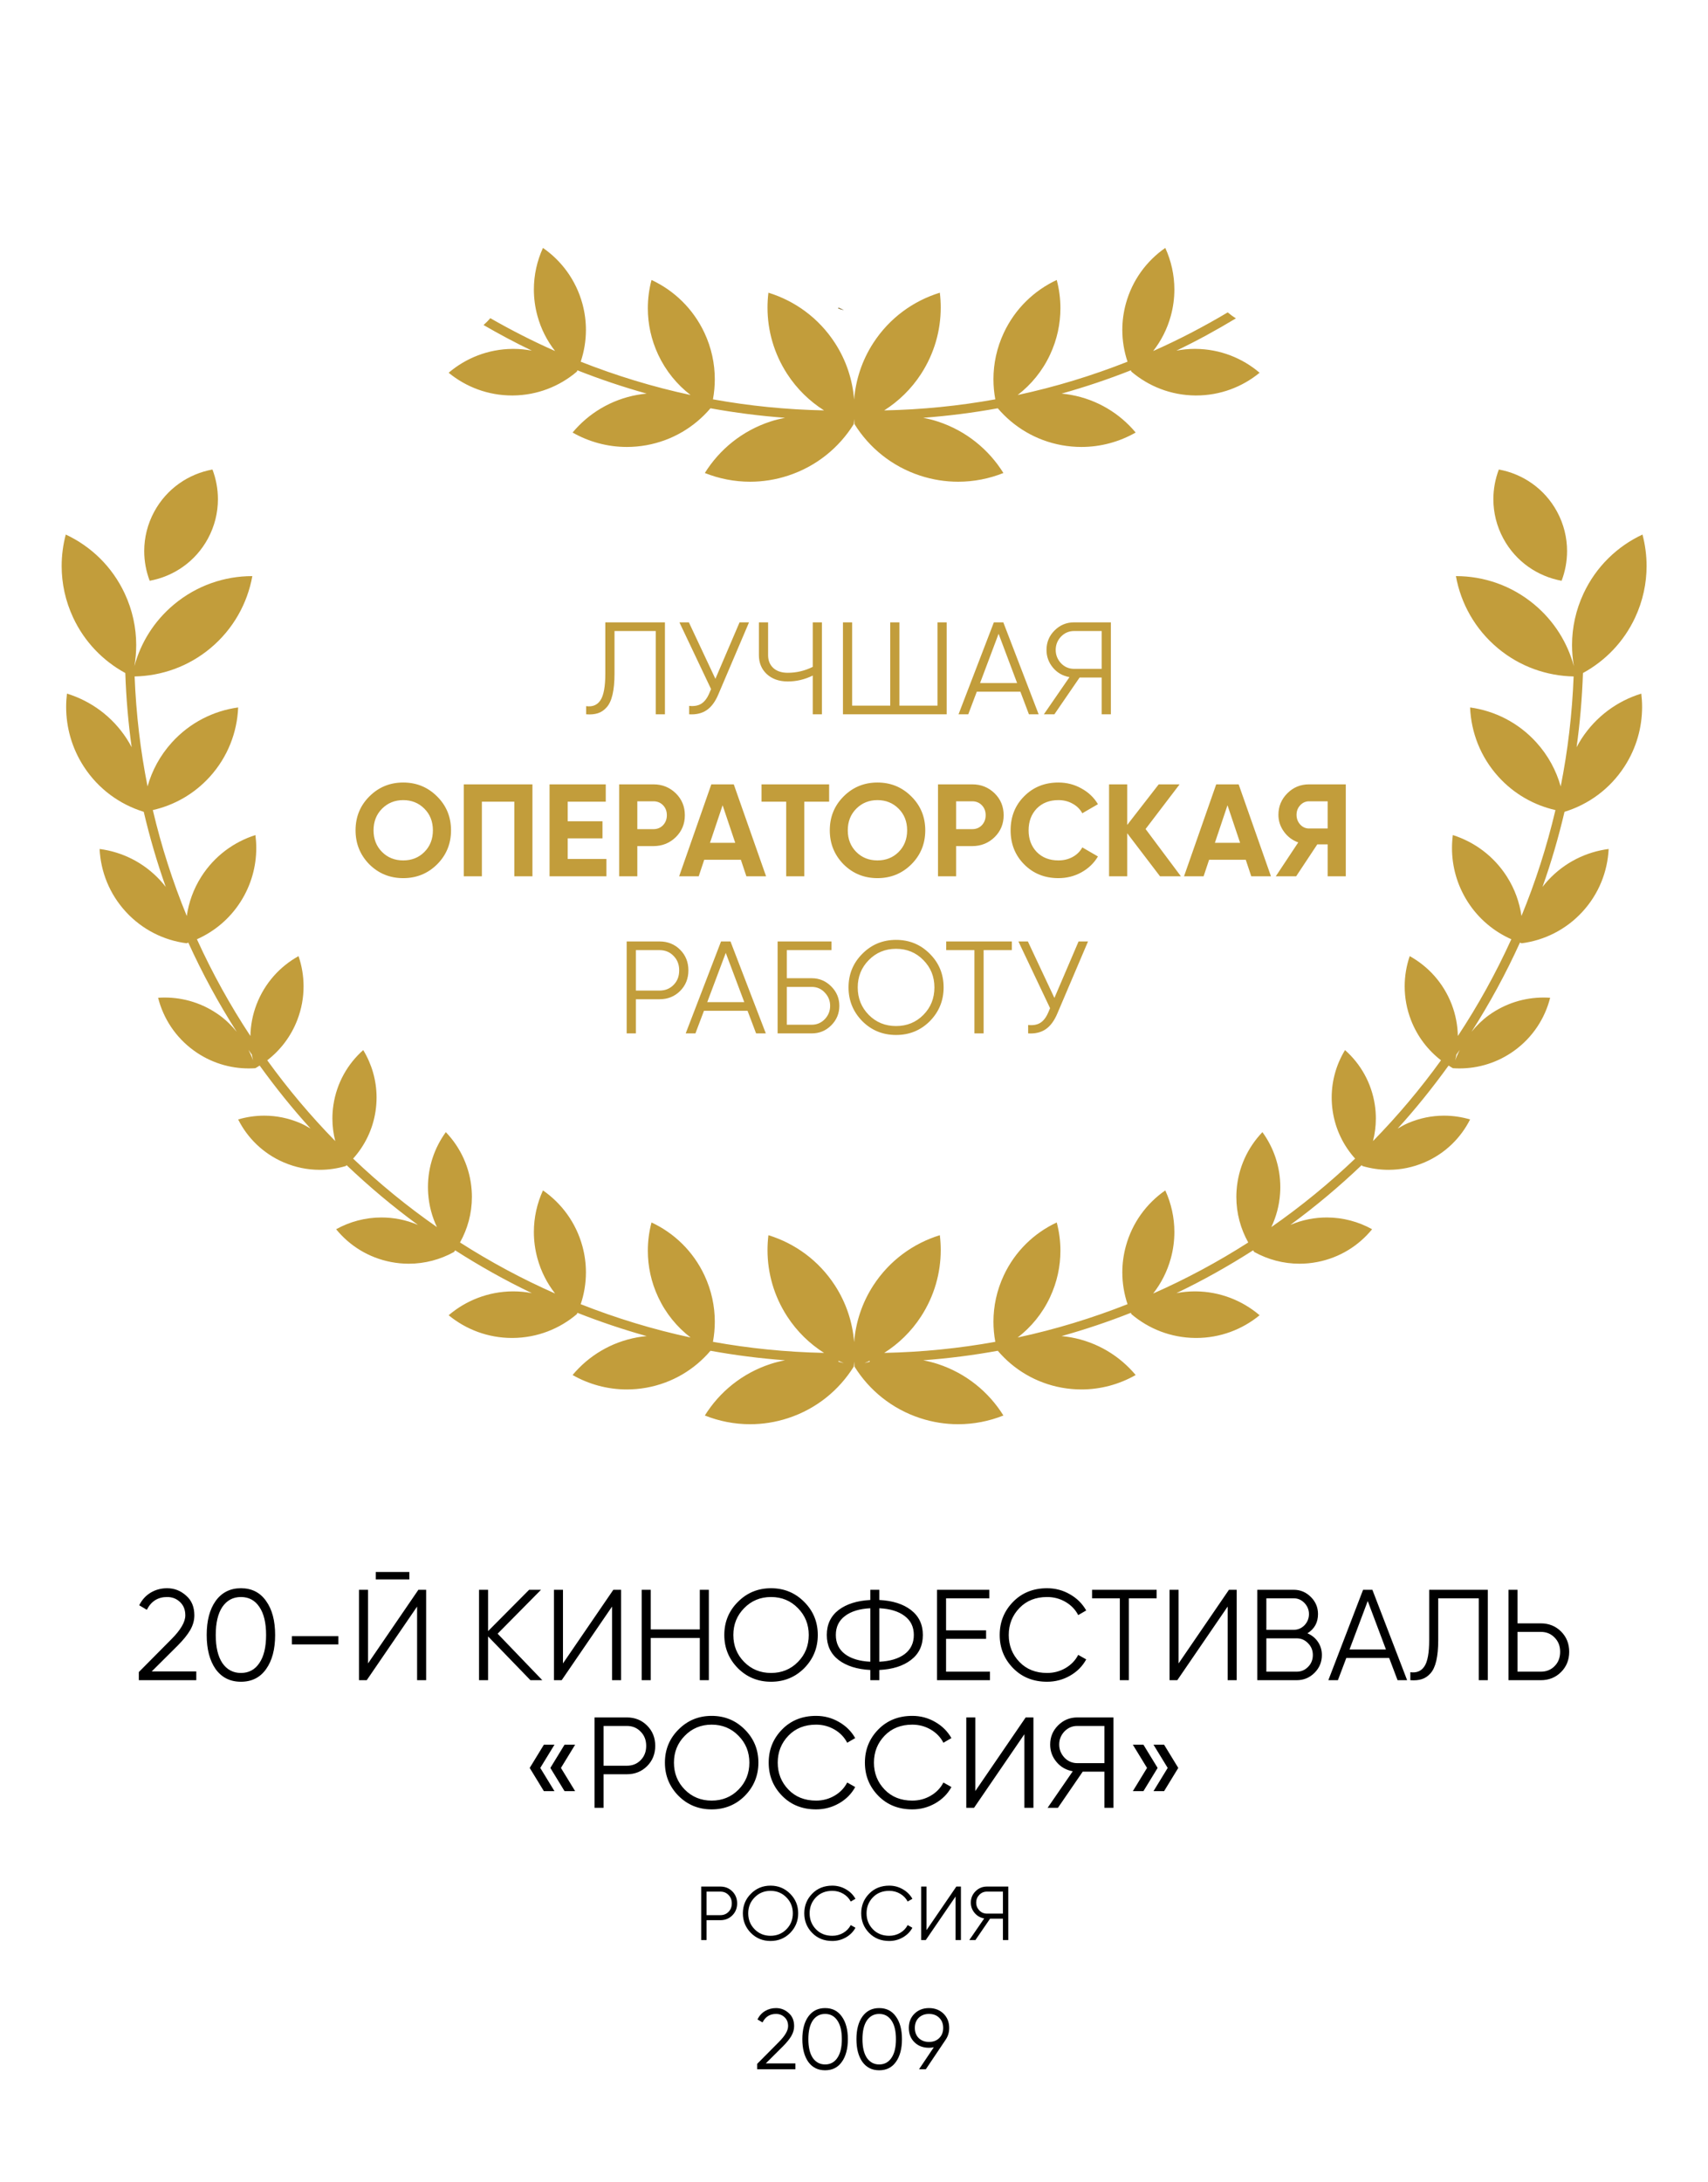 <?xml version="1.0" encoding="UTF-8"?> <svg xmlns="http://www.w3.org/2000/svg" width="696" height="889" viewBox="0 0 696 889" fill="none"> <path d="M390.438 580.219C385.303 580.219 380.078 579.417 374.928 577.727C363.391 573.94 354.183 566.332 348.224 556.778H348.216V556.763L348.209 556.755L348.216 556.752C348.13 556.063 348.107 555.366 348.051 554.674C347.994 555.366 347.972 556.063 347.889 556.752L347.896 556.755L347.889 556.763L347.885 556.778H347.877C341.918 566.332 332.711 573.94 321.173 577.727C316.023 579.417 310.802 580.219 305.663 580.219C299.275 580.219 293.023 578.977 287.218 576.665C293.181 567.096 302.392 559.481 313.941 555.69C315.918 555.042 317.905 554.561 319.893 554.169C309.609 553.405 299.475 552.106 289.514 550.296C283.039 557.907 274.012 563.422 263.408 565.338C260.728 565.82 258.059 566.053 255.428 566.053C247.511 566.053 239.93 563.941 233.323 560.177C239.817 552.404 248.96 546.768 259.708 544.826C260.984 544.6 262.252 544.434 263.517 544.318C253.899 541.63 244.484 538.46 235.288 534.831L235.077 535.347L235.085 535.351L235.073 535.358L235.07 535.37L235.066 535.366C228.045 541.34 218.977 544.988 209.039 545.074C208.911 545.078 208.787 545.078 208.662 545.078C198.86 545.078 189.863 541.6 182.82 535.821C189.844 529.84 198.92 526.185 208.866 526.094C208.979 526.094 209.092 526.094 209.201 526.094C211.776 526.094 214.286 526.358 216.73 526.813C205.911 521.645 195.498 515.784 185.466 509.369L185.026 510.032L185.03 510.035L185.018 510.039L185.011 510.05L185.007 510.047C179.466 513.115 173.149 514.831 166.565 514.831C164.179 514.831 161.754 514.605 159.322 514.135C150.174 512.377 142.432 507.479 136.972 500.783C142.519 497.707 148.848 495.99 155.439 495.99C157.828 495.99 160.249 496.216 162.68 496.683C165.353 497.199 167.89 498.001 170.299 499.017C160.087 491.541 150.396 483.402 141.25 474.688L140.898 475.03H140.9L140.891 475.034L140.882 475.041L140.881 475.038C137.463 476.047 133.897 476.577 130.286 476.577C125.356 476.577 120.344 475.591 115.531 473.509C107.185 469.899 100.84 463.594 97.049 456.058C100.472 455.045 104.045 454.514 107.664 454.514C112.596 454.514 117.607 455.501 122.42 457.582C123.876 458.215 125.223 458.983 126.554 459.769C119.154 451.634 112.265 443.037 105.812 434.104C105.233 434.465 104.663 434.838 104.068 435.169L104.069 435.177H104.058L104.048 435.184L104.047 435.177C103.16 435.237 102.272 435.271 101.381 435.271C93.626 435.271 85.8 432.922 79.036 428.028C71.491 422.566 66.544 414.856 64.425 406.481C65.321 406.417 66.218 406.386 67.116 406.386C74.87 406.386 82.695 408.735 89.458 413.629C92.163 415.587 94.443 417.887 96.468 420.352C89.066 408.765 82.469 396.637 76.74 384.018L76.026 384.278V384.286H76.014H76.004L76.001 384.282C66.86 383.089 58.071 378.82 51.331 371.513C44.584 364.203 41.036 355.085 40.587 345.87C49.737 347.056 58.538 351.332 65.281 358.643C66.085 359.512 66.834 360.412 67.545 361.33C64 351.358 61.016 341.131 58.565 330.692L58.52 330.703V330.707L58.506 330.703L58.493 330.707V330.699C48.824 327.714 40.102 321.465 34.161 312.31C29.285 304.797 26.961 296.364 26.958 288.026C26.956 286.2 27.068 284.378 27.287 282.572C36.969 285.553 45.699 291.806 51.642 300.968C52.374 302.098 53.035 303.246 53.649 304.413C52.272 294.486 51.406 284.405 51.058 274.188C42.062 269.279 34.479 261.604 29.81 251.609C26.635 244.811 25.131 237.666 25.127 230.63C25.122 226.264 25.696 221.942 26.803 217.771C37.016 222.544 45.678 230.781 50.822 241.796C53.995 248.587 55.496 255.731 55.504 262.763C55.507 265.681 55.252 268.576 54.752 271.421C57.331 261.905 62.741 253.059 70.883 246.264C80.2 238.487 91.519 234.703 102.776 234.703C102.793 234.703 102.81 234.703 102.826 234.703C100.824 245.797 95.077 256.277 85.746 264.07C76.705 271.61 65.781 275.363 54.858 275.581C55.457 290.846 57.223 305.813 60.127 320.385C61.939 313.921 65.234 307.767 70.051 302.455C77.389 294.365 87.011 289.592 97.046 288.207C96.638 298.326 92.826 308.369 85.488 316.459C79.077 323.524 70.922 328.057 62.272 330.018C65.772 344.872 70.397 359.29 76.109 373.162C76.909 367.628 78.837 362.17 82.037 357.148C87.381 348.757 95.286 342.994 104.082 340.205C104.308 341.955 104.425 343.724 104.425 345.497C104.425 352.985 102.368 360.562 98.047 367.346C93.58 374.355 87.314 379.505 80.247 382.644C86.503 396.388 93.779 409.567 102.037 422.058C102.125 417.759 102.922 413.399 104.56 409.153C107.911 400.461 114.097 393.708 121.654 389.518C122.992 393.448 123.7 397.604 123.703 401.824C123.706 406.39 122.883 411.032 121.142 415.545C118.544 422.287 114.228 427.84 108.902 431.958C117.324 443.613 126.58 454.616 136.613 464.866C135.857 461.904 135.453 458.821 135.453 455.67C135.453 453.84 135.588 451.992 135.869 450.125C137.227 441.136 141.698 433.388 148.014 427.798C151.474 433.483 153.441 440.112 153.449 447.072C153.452 448.935 153.315 450.818 153.028 452.715C151.9 460.191 148.596 466.782 143.894 472.011C154.538 482.152 165.948 491.488 178.043 499.909C176.07 495.734 174.813 491.134 174.478 486.244C174.418 485.375 174.388 484.505 174.388 483.647C174.376 475.328 177.072 467.558 181.672 461.226C187.653 467.456 191.572 475.738 192.208 485.032C192.269 485.898 192.299 486.76 192.299 487.615C192.302 494.315 190.537 500.647 187.45 506.173C199.763 514.048 212.698 521.016 226.19 526.968C222.967 522.846 220.479 518.038 219.007 512.678C218.021 509.079 217.55 505.462 217.55 501.904C217.55 495.975 218.856 490.208 221.254 484.964C228.832 490.223 234.686 498.065 237.317 507.656C238.292 511.229 238.759 514.816 238.763 518.347C238.763 522.812 238.025 527.186 236.639 531.319C251.042 537 265.987 541.581 281.406 544.89C275.921 540.67 271.328 535.129 268.196 528.428C265.343 522.319 263.992 515.9 263.988 509.576C263.984 505.654 264.496 501.769 265.49 498.023C274.667 502.311 282.452 509.712 287.079 519.604C289.928 525.707 291.272 532.121 291.276 538.438C291.276 541.205 291.02 543.956 290.519 546.652C305.257 549.313 320.375 550.845 335.794 551.161C329.955 547.45 324.787 542.488 320.777 536.307C315.349 527.946 312.759 518.562 312.756 509.282C312.756 507.25 312.88 505.221 313.125 503.211C323.898 506.527 333.618 513.487 340.232 523.681C344.888 530.864 347.414 538.792 348.051 546.761C348.687 538.792 351.213 530.864 355.869 523.681C362.487 513.487 372.207 506.527 382.977 503.211C383.221 505.221 383.346 507.25 383.346 509.282C383.342 518.562 380.752 527.946 375.324 536.307C371.315 542.488 366.146 547.45 360.307 551.161C375.73 550.845 390.844 549.313 405.582 546.652C405.081 543.956 404.825 541.205 404.825 538.438C404.829 532.121 406.173 525.707 409.026 519.604C413.649 509.712 421.434 502.311 430.611 498.023C431.605 501.769 432.121 505.654 432.117 509.576C432.11 515.9 430.758 522.319 427.905 528.428C424.773 535.129 420.18 540.67 414.696 544.89C430.115 541.581 445.063 537 459.462 531.319C458.08 527.186 457.339 522.812 457.339 518.347C457.342 514.816 457.809 511.229 458.784 507.656C461.415 498.065 467.269 490.223 474.847 484.964C477.245 490.208 478.551 495.975 478.551 501.904C478.551 505.462 478.08 509.079 477.094 512.678C475.622 518.038 473.134 522.846 469.912 526.968C483.403 521.016 496.338 514.048 508.651 506.173C505.568 500.647 503.799 494.315 503.803 487.615C503.803 486.76 503.833 485.898 503.893 485.032C504.529 475.738 508.448 467.456 514.429 461.226C519.03 467.558 521.725 475.328 521.717 483.647C521.717 484.505 521.687 485.375 521.627 486.244C521.292 491.134 520.035 495.734 518.058 499.913C530.157 491.488 541.563 482.152 552.209 472.015C547.503 466.786 544.206 460.191 543.077 452.715C542.79 450.818 542.651 448.935 542.655 447.072C542.662 440.112 544.627 433.483 548.087 427.798C554.404 433.388 558.876 441.136 560.235 450.125C560.517 451.992 560.653 453.84 560.649 455.67C560.649 458.821 560.246 461.908 559.489 464.866C569.521 454.616 578.778 443.613 587.199 431.958C581.876 427.84 577.558 422.287 574.957 415.545C573.218 411.032 572.397 406.39 572.397 401.824C572.401 397.604 573.109 393.448 574.449 389.518C582.004 393.708 588.193 400.461 591.543 409.153C593.181 413.399 593.979 417.759 594.065 422.061C602.321 409.571 609.601 396.392 615.854 382.644C608.788 379.505 602.52 374.355 598.056 367.346C593.734 360.562 591.679 352.985 591.679 345.497C591.679 343.724 591.792 341.955 592.021 340.205C600.815 342.994 608.72 348.757 614.065 357.148C617.265 362.174 619.193 367.628 619.991 373.162C625.705 359.29 630.331 344.872 633.832 330.018C625.182 328.057 617.024 323.524 610.614 316.459C603.277 308.369 599.463 298.326 599.057 288.207C609.089 289.592 618.711 294.365 626.051 302.455C630.87 307.767 634.164 313.921 635.974 320.389C638.88 305.817 640.646 290.85 641.244 275.581C630.32 275.363 619.396 271.613 610.358 264.07C601.026 256.277 595.277 245.797 593.275 234.703C593.294 234.703 593.309 234.703 593.324 234.703C604.583 234.703 615.903 238.487 625.219 246.264C633.362 253.059 638.771 261.905 641.35 271.421C640.849 268.576 640.597 265.681 640.597 262.767C640.604 255.731 642.107 248.587 645.28 241.796C650.422 230.781 659.088 222.544 669.297 217.771C670.407 221.942 670.979 226.264 670.976 230.63C670.968 237.666 669.466 244.811 666.293 251.609C661.621 261.604 654.04 269.279 645.047 274.188C644.696 284.401 643.831 294.486 642.453 304.409C643.07 303.246 643.729 302.094 644.459 300.968C650.403 291.806 659.133 285.553 668.815 282.572C669.033 284.378 669.146 286.2 669.146 288.026C669.142 296.364 666.816 304.797 661.941 312.31C656.001 321.465 647.279 327.714 637.608 330.699V330.707L637.597 330.703L637.582 330.707V330.703L637.537 330.692C635.086 341.131 632.104 351.358 628.558 361.33C629.27 360.412 630.019 359.512 630.821 358.643C637.563 351.332 646.364 347.056 655.515 345.87C655.067 355.085 651.518 364.203 644.772 371.513C638.033 378.82 629.24 383.089 620.1 384.282V384.286H620.089H620.077V384.278L619.362 384.018C613.633 396.633 607.037 408.762 599.637 420.345C601.662 417.887 603.943 415.587 606.642 413.629C613.407 408.735 621.233 406.386 628.984 406.386C629.884 406.386 630.783 406.417 631.675 406.481C629.56 414.856 624.61 422.566 617.066 428.028C610.301 432.922 602.475 435.271 594.72 435.271C593.832 435.271 592.94 435.237 592.055 435.177L592.051 435.184L592.044 435.177H592.032V435.169C591.438 434.842 590.869 434.465 590.29 434.104C583.837 443.037 576.949 451.634 569.548 459.766C570.88 458.983 572.224 458.215 573.681 457.582C578.496 455.501 583.506 454.514 588.438 454.514C592.055 454.514 595.631 455.045 599.053 456.058C595.262 463.594 588.916 469.899 580.574 473.509C575.759 475.591 570.745 476.577 565.813 476.577C562.203 476.577 558.639 476.047 555.221 475.038V475.041L555.213 475.034L555.202 475.03L554.855 474.691C545.708 483.402 536.018 491.541 525.805 499.017C528.211 498.001 530.752 497.199 533.421 496.683C535.853 496.216 538.273 495.99 540.664 495.99C547.255 495.99 553.583 497.707 559.128 500.783C553.67 507.479 545.93 512.377 536.779 514.135C534.347 514.605 531.926 514.831 529.536 514.831C522.956 514.831 516.635 513.115 511.094 510.047L511.09 510.05L511.083 510.039L511.072 510.035L511.075 510.032L510.635 509.369C500.603 515.784 490.19 521.645 479.375 526.813C481.818 526.358 484.326 526.094 486.9 526.094C487.01 526.094 487.123 526.094 487.235 526.094C497.181 526.185 506.257 529.84 513.281 535.821C506.242 541.604 497.241 545.078 487.443 545.078C487.315 545.078 487.19 545.078 487.066 545.074C477.124 544.988 468.056 541.34 461.035 535.366L461.031 535.37L461.028 535.358L461.016 535.351L461.024 535.347L460.813 534.831C451.62 538.46 442.202 541.63 432.584 544.318C433.849 544.434 435.117 544.6 436.393 544.826C447.141 546.768 456.285 552.404 462.778 560.177C456.172 563.941 448.59 566.053 440.674 566.053C438.042 566.053 435.373 565.82 432.693 565.338C422.093 563.422 413.062 557.907 406.587 550.296C396.626 552.106 386.493 553.405 376.208 554.169C378.196 554.561 380.184 555.042 382.16 555.69C393.709 559.481 402.92 567.096 408.883 576.665C403.079 578.977 396.826 580.219 390.438 580.219ZM352.278 555.332C352.982 555.118 353.697 554.952 354.412 554.771V554.376C353.705 554.7 352.997 555.039 352.278 555.332ZM343.823 555.332C343.104 555.039 342.4 554.704 341.693 554.376V554.771C342.404 554.952 343.123 555.118 343.823 555.332ZM592.981 432.011C593.493 430.539 594.148 429.12 594.841 427.715C594.397 428.359 593.926 428.98 593.478 429.624C593.335 430.426 593.177 431.224 592.981 432.011ZM103.12 432.011C102.926 431.22 102.768 430.422 102.622 429.62C102.175 428.977 101.703 428.355 101.26 427.708C101.952 429.116 102.61 430.539 103.12 432.011Z" fill="#C29D3B"></path> <path d="M636.345 236.604C626.599 234.823 617.711 228.826 612.625 219.438C609.855 214.33 608.545 208.826 608.541 203.398C608.537 199.246 609.301 195.135 610.766 191.276C620.512 193.053 629.396 199.057 634.485 208.442C637.256 213.55 638.566 219.054 638.57 224.482C638.573 228.634 637.809 232.745 636.345 236.604Z" fill="#C29D3B"></path> <path d="M60.994 236.604C59.531 232.745 58.767 228.634 58.77 224.482C58.774 219.054 60.086 213.55 62.854 208.442C67.944 199.057 76.83 193.053 86.578 191.276C88.041 195.135 88.804 199.246 88.801 203.398C88.798 208.826 87.486 214.33 84.718 219.438C79.63 228.826 70.742 234.823 60.994 236.604Z" fill="#C29D3B"></path> <path d="M390.436 196.254C385.298 196.254 380.073 195.452 374.927 193.762C363.389 189.975 354.181 182.371 348.222 172.813L348.215 172.817V172.802L348.207 172.787H348.215C348.128 172.098 348.106 171.401 348.049 170.712C347.996 171.401 347.97 172.098 347.887 172.787H347.895L347.887 172.802L347.883 172.817L347.88 172.813C341.917 182.371 332.709 189.975 321.171 193.762C316.025 195.452 310.8 196.254 305.666 196.254C299.278 196.254 293.021 195.012 287.216 192.7C293.179 183.131 302.391 175.516 313.94 171.729C315.916 171.078 317.904 170.6 319.891 170.208C309.607 169.44 299.473 168.141 289.513 166.331C283.038 173.942 274.011 179.457 263.407 181.373C260.726 181.855 258.057 182.088 255.422 182.088C247.51 182.088 239.924 179.977 233.322 176.212C239.815 168.435 248.959 162.803 259.706 160.865C260.982 160.635 262.255 160.469 263.52 160.353C253.898 157.665 244.483 154.492 235.287 150.867L235.076 151.382L235.083 151.386L235.072 151.394L235.068 151.405L235.064 151.401C228.044 157.375 218.975 161.023 209.037 161.113C208.913 161.113 208.793 161.113 208.668 161.113C198.866 161.113 189.862 157.639 182.818 151.857C189.843 145.875 198.919 142.22 208.864 142.133C208.985 142.129 209.105 142.129 209.222 142.129C211.789 142.129 214.293 142.397 216.728 142.852C210.005 139.641 203.459 136.129 197.04 132.417C198.023 131.54 198.956 130.618 199.788 129.62C208.33 134.506 217.123 139.005 226.188 143.003C222.966 138.881 220.477 134.077 219.009 128.713C218.023 125.114 217.552 121.497 217.552 117.939C217.549 112.01 218.855 106.243 221.253 101C228.834 106.258 234.684 114.1 237.316 123.695C238.291 127.264 238.757 130.851 238.761 134.382C238.761 138.847 238.023 143.221 236.638 147.354C251.041 153.035 265.985 157.616 281.404 160.925C275.919 156.705 271.327 151.164 268.195 144.463C265.342 138.354 263.99 131.935 263.986 125.611C263.983 121.689 264.498 117.804 265.492 114.058C274.666 118.346 282.454 125.747 287.077 135.64C289.927 141.742 291.271 148.156 291.274 154.473C291.274 157.24 291.022 159.991 290.522 162.687C305.255 165.352 320.373 166.88 335.792 167.193C329.954 163.485 324.785 158.523 320.776 152.346C315.348 143.978 312.758 134.597 312.754 125.318C312.754 123.285 312.878 121.256 313.123 119.246C323.897 122.562 333.616 129.522 340.23 139.72C344.891 146.895 347.413 154.827 348.049 162.796C348.685 154.827 351.211 146.895 355.868 139.72C362.486 129.522 372.205 122.562 382.979 119.246C383.224 121.256 383.344 123.285 383.344 125.318C383.34 134.597 380.75 143.978 375.322 152.346C371.313 158.523 366.145 163.485 360.306 167.193C375.729 166.88 390.843 165.352 405.58 162.687C405.08 159.991 404.824 157.24 404.824 154.473C404.827 148.156 406.171 141.742 409.025 135.64C413.647 125.747 421.432 118.346 430.61 114.058C431.604 117.804 432.119 121.689 432.116 125.611C432.108 131.935 430.757 138.354 427.903 144.463C424.771 151.168 420.179 156.705 414.694 160.925C430.113 157.616 445.061 153.039 459.46 147.354C458.079 143.221 457.337 138.847 457.337 134.382C457.341 130.851 457.808 127.264 458.783 123.695C461.414 114.1 467.268 106.258 474.845 101C477.243 106.243 478.549 112.01 478.549 117.939C478.549 121.497 478.079 125.114 477.093 128.713C475.621 134.077 473.136 138.881 469.91 143.007C480.398 138.376 490.513 133.076 500.293 127.264C501.332 128.141 502.431 128.969 503.632 129.692C495.772 134.439 487.704 138.869 479.374 142.848C481.809 142.397 484.313 142.129 486.876 142.129C486.993 142.129 487.113 142.129 487.234 142.133C497.179 142.22 506.255 145.875 513.28 151.857C506.237 157.639 497.236 161.113 487.433 161.113C487.309 161.113 487.185 161.113 487.065 161.113C477.123 161.023 468.054 157.375 461.038 151.401L461.03 151.405L461.026 151.394L461.015 151.386L461.022 151.382L460.812 150.867C451.619 154.492 442.204 157.665 432.582 160.353C433.847 160.469 435.116 160.635 436.392 160.865C447.139 162.803 456.283 168.435 462.777 176.212C456.174 179.977 448.592 182.088 440.676 182.088C438.045 182.088 435.376 181.855 432.692 181.373C422.091 179.457 413.064 173.942 406.585 166.331C396.625 168.141 386.491 169.44 376.207 170.208C378.194 170.6 380.182 171.078 382.158 171.729C393.707 175.516 402.919 183.131 408.882 192.7C403.077 195.015 396.824 196.254 390.436 196.254Z" fill="#C29D3B"></path> <path d="M341.704 125.748V125.352C342.412 125.676 343.116 126.019 343.835 126.309C343.135 126.098 342.416 125.932 341.704 125.748Z" fill="black"></path> <path d="M341.704 125.748V125.352C342.412 125.676 343.116 126.019 343.835 126.309C343.135 126.098 342.416 125.932 341.704 125.748Z" fill="#BC9A44"></path> <path d="M324.126 843H308.551V840.795L317.371 831.905C319.891 829.385 321.151 827.227 321.151 825.43C321.151 823.913 320.673 822.712 319.716 821.825C318.783 820.915 317.616 820.46 316.216 820.46C313.719 820.46 311.888 821.615 310.721 823.925L308.656 822.7C309.403 821.207 310.441 820.063 311.771 819.27C313.101 818.477 314.583 818.08 316.216 818.08C318.176 818.08 319.891 818.745 321.361 820.075C322.854 821.358 323.601 823.143 323.601 825.43C323.601 826.783 323.228 828.113 322.481 829.42C321.734 830.703 320.591 832.115 319.051 833.655L312.051 840.62H324.126V843ZM343.048 839.99C341.438 842.277 339.163 843.42 336.223 843.42C333.306 843.42 331.019 842.277 329.363 839.99C327.753 837.68 326.948 834.6 326.948 830.75C326.948 826.877 327.753 823.808 329.363 821.545C331.019 819.235 333.306 818.08 336.223 818.08C339.163 818.08 341.438 819.235 343.048 821.545C344.681 823.808 345.498 826.877 345.498 830.75C345.498 834.623 344.681 837.703 343.048 839.99ZM331.183 838.345C332.419 840.142 334.099 841.04 336.223 841.04C338.369 841.04 340.038 840.142 341.228 838.345C342.441 836.572 343.048 834.04 343.048 830.75C343.048 827.46 342.441 824.928 341.228 823.155C340.038 821.358 338.369 820.46 336.223 820.46C334.099 820.46 332.419 821.358 331.183 823.155C329.993 824.952 329.398 827.483 329.398 830.75C329.398 834.017 329.993 836.548 331.183 838.345ZM365.094 839.99C363.484 842.277 361.209 843.42 358.269 843.42C355.352 843.42 353.065 842.277 351.409 839.99C349.799 837.68 348.994 834.6 348.994 830.75C348.994 826.877 349.799 823.808 351.409 821.545C353.065 819.235 355.352 818.08 358.269 818.08C361.209 818.08 363.484 819.235 365.094 821.545C366.727 823.808 367.544 826.877 367.544 830.75C367.544 834.623 366.727 837.703 365.094 839.99ZM353.229 838.345C354.465 840.142 356.145 841.04 358.269 841.04C360.415 841.04 362.084 840.142 363.274 838.345C364.487 836.572 365.094 834.04 365.094 830.75C365.094 827.46 364.487 824.928 363.274 823.155C362.084 821.358 360.415 820.46 358.269 820.46C356.145 820.46 354.465 821.358 353.229 823.155C352.039 824.952 351.444 827.483 351.444 830.75C351.444 834.017 352.039 836.548 353.229 838.345ZM386.79 826.165C386.79 828.008 386.288 829.642 385.285 831.065L377.27 843H374.505L380.525 834.04C379.895 834.18 379.241 834.25 378.565 834.25C376.138 834.25 374.166 833.503 372.65 832.01C371.11 830.517 370.34 828.568 370.34 826.165C370.34 823.808 371.11 821.872 372.65 820.355C374.213 818.838 376.185 818.08 378.565 818.08C380.945 818.08 382.916 818.838 384.48 820.355C386.02 821.872 386.79 823.808 386.79 826.165ZM374.365 822.035C373.315 823.085 372.79 824.462 372.79 826.165C372.79 827.868 373.315 829.245 374.365 830.295C375.461 831.345 376.861 831.87 378.565 831.87C380.291 831.87 381.68 831.345 382.73 830.295C383.803 829.245 384.34 827.868 384.34 826.165C384.34 824.462 383.803 823.085 382.73 822.035C381.68 820.985 380.291 820.46 378.565 820.46C376.861 820.46 375.461 820.985 374.365 822.035Z" fill="black"></path> <path d="M238.849 291V287.682C241.453 288.039 243.398 287.236 244.682 285.274C246.002 283.312 246.662 279.673 246.662 274.358V253.542H270.956V291H267.21V257.074H250.408V274.465C250.408 277.854 250.14 280.69 249.605 282.973C249.07 285.256 248.267 286.987 247.197 288.164C246.162 289.341 244.967 290.144 243.612 290.572C242.292 291 240.704 291.143 238.849 291ZM291.521 276.552L301.368 253.542H305.22L292.752 282.813C291.504 285.809 289.916 287.968 287.99 289.288C286.063 290.608 283.673 291.178 280.819 291V287.575C282.817 287.789 284.458 287.504 285.742 286.719C287.062 285.899 288.15 284.489 289.006 282.492L289.756 280.726L276.859 253.542H280.712L291.521 276.552ZM331.19 271.682V253.542H334.936V291H331.19V275.214C327.944 276.819 324.555 277.622 321.023 277.622C317.491 277.622 314.637 276.623 312.461 274.625C310.321 272.628 309.251 270.059 309.251 266.92V253.542H312.996V266.92C312.996 269.096 313.71 270.844 315.137 272.164C316.564 273.448 318.526 274.09 321.023 274.09C324.555 274.09 327.944 273.288 331.19 271.682ZM382.027 287.468V253.542H385.772V291H343.498V253.542H347.244V287.468H362.762V253.542H366.508V287.468H382.027ZM423.241 291H419.281L415.803 281.796H398.037L394.559 291H390.599L404.994 253.542H408.846L423.241 291ZM406.92 258.197L399.375 278.264H414.465L406.92 258.197ZM437.683 253.542H452.666V291H448.92V276.017H439.93L429.656 291H425.375L435.81 275.856C433.063 275.357 430.833 274.09 429.121 272.057C427.337 269.952 426.446 267.526 426.446 264.779C426.446 261.676 427.534 259.036 429.71 256.86C431.922 254.648 434.579 253.542 437.683 253.542ZM437.683 272.485H448.92V257.074H437.683C435.614 257.074 433.848 257.823 432.385 259.321C430.923 260.855 430.191 262.674 430.191 264.779C430.191 266.848 430.923 268.668 432.385 270.237C433.848 271.736 435.614 272.485 437.683 272.485ZM178.117 352.13C174.336 355.876 169.734 357.749 164.311 357.749C158.889 357.749 154.287 355.876 150.505 352.13C146.759 348.313 144.887 343.693 144.887 338.271C144.887 332.813 146.759 328.211 150.505 324.465C154.287 320.683 158.889 318.793 164.311 318.793C169.734 318.793 174.336 320.683 178.117 324.465C181.899 328.211 183.79 332.813 183.79 338.271C183.79 343.729 181.899 348.349 178.117 352.13ZM155.696 347.1C157.979 349.383 160.851 350.525 164.311 350.525C167.772 350.525 170.644 349.383 172.927 347.1C175.246 344.781 176.405 341.838 176.405 338.271C176.405 334.703 175.246 331.76 172.927 329.441C170.608 327.123 167.736 325.963 164.311 325.963C160.887 325.963 158.015 327.123 155.696 329.441C153.377 331.76 152.218 334.703 152.218 338.271C152.218 341.838 153.377 344.781 155.696 347.1ZM188.98 319.542H216.966V357H209.582V326.605H196.364V357H188.98V319.542ZM231.325 341.535V349.936H247.111V357H223.94V319.542H246.843V326.605H231.325V334.579H245.505V341.535H231.325ZM252.316 319.542H266.283C269.85 319.542 272.882 320.755 275.38 323.181C277.841 325.606 279.072 328.585 279.072 332.117C279.072 335.649 277.841 338.628 275.38 341.053C272.882 343.479 269.85 344.692 266.283 344.692H259.701V357H252.316V319.542ZM259.701 337.789H266.283C267.852 337.789 269.154 337.254 270.189 336.184C271.223 335.078 271.741 333.722 271.741 332.117C271.741 330.476 271.223 329.12 270.189 328.05C269.154 326.98 267.852 326.445 266.283 326.445H259.701V337.789ZM312.172 357H304.145L301.898 350.258H286.968L284.72 357H276.747L289.857 319.542H299.008L312.172 357ZM294.459 328.05L289.322 343.355H299.597L294.459 328.05ZM310.309 319.542H337.867V326.605H327.754V357H320.369V326.605H310.309V319.542ZM371.366 352.13C367.584 355.876 362.982 357.749 357.56 357.749C352.137 357.749 347.535 355.876 343.754 352.13C340.008 348.313 338.135 343.693 338.135 338.271C338.135 332.813 340.008 328.211 343.754 324.465C347.535 320.683 352.137 318.793 357.56 318.793C362.982 318.793 367.584 320.683 371.366 324.465C375.147 328.211 377.038 332.813 377.038 338.271C377.038 343.729 375.147 348.349 371.366 352.13ZM348.944 347.1C351.228 349.383 354.099 350.525 357.56 350.525C361.02 350.525 363.892 349.383 366.175 347.1C368.494 344.781 369.653 341.838 369.653 338.271C369.653 334.703 368.494 331.76 366.175 329.441C363.856 327.123 360.985 325.963 357.56 325.963C354.135 325.963 351.263 327.123 348.944 329.441C346.626 331.76 345.466 334.703 345.466 338.271C345.466 341.838 346.626 344.781 348.944 347.1ZM382.228 319.542H396.195C399.762 319.542 402.795 320.755 405.292 323.181C407.753 325.606 408.984 328.585 408.984 332.117C408.984 335.649 407.753 338.628 405.292 341.053C402.795 343.479 399.762 344.692 396.195 344.692H389.613V357H382.228V319.542ZM389.613 337.789H396.195C397.765 337.789 399.067 337.254 400.101 336.184C401.136 335.078 401.653 333.722 401.653 332.117C401.653 330.476 401.136 329.12 400.101 328.05C399.067 326.98 397.765 326.445 396.195 326.445H389.613V337.789ZM431.296 357.749C425.696 357.749 421.04 355.876 417.33 352.13C413.655 348.42 411.818 343.8 411.818 338.271C411.818 332.706 413.655 328.086 417.33 324.411C421.04 320.666 425.696 318.793 431.296 318.793C434.686 318.793 437.807 319.595 440.661 321.201C443.551 322.77 445.798 324.911 447.404 327.622L441.036 331.314C440.108 329.638 438.788 328.336 437.076 327.408C435.363 326.445 433.437 325.963 431.296 325.963C427.658 325.963 424.715 327.105 422.467 329.388C420.255 331.707 419.149 334.668 419.149 338.271C419.149 341.838 420.255 344.781 422.467 347.1C424.715 349.383 427.658 350.525 431.296 350.525C433.437 350.525 435.363 350.061 437.076 349.134C438.824 348.171 440.144 346.868 441.036 345.227L447.404 348.92C445.798 351.631 443.551 353.789 440.661 355.395C437.807 356.964 434.686 357.749 431.296 357.749ZM466.816 337.736L481.211 357H472.702L459.324 339.448V357H451.94V319.542H459.324V336.077L472.167 319.542H480.676L466.816 337.736ZM517.91 357H509.883L507.636 350.258H492.706L490.458 357H482.485L495.595 319.542H504.746L517.91 357ZM500.197 328.05L495.06 343.355H505.335L500.197 328.05ZM533.417 319.542H548.4V357H541.015V343.997H536.788L528.172 357H519.878L529.029 343.194C526.638 342.338 524.694 340.875 523.196 338.806C521.697 336.737 520.948 334.454 520.948 331.957C520.948 328.532 522.161 325.606 524.587 323.181C527.013 320.755 529.956 319.542 533.417 319.542ZM533.417 337.522H541.015V326.445H533.417C532.025 326.445 530.83 326.98 529.831 328.05C528.832 329.12 528.333 330.422 528.333 331.957C528.333 333.491 528.832 334.81 529.831 335.916C530.83 336.987 532.025 337.522 533.417 337.522ZM255.366 383.542H268.744C272.097 383.542 274.898 384.666 277.145 386.913C279.393 389.161 280.516 391.961 280.516 395.314C280.516 398.668 279.393 401.468 277.145 403.716C274.898 405.963 272.097 407.087 268.744 407.087H259.112V421H255.366V383.542ZM259.112 403.555H268.744C271.063 403.555 272.971 402.788 274.469 401.254C276.003 399.72 276.77 397.74 276.77 395.314C276.77 392.924 276.003 390.962 274.469 389.428C272.971 387.858 271.063 387.074 268.744 387.074H259.112V403.555ZM312.063 421H308.103L304.625 411.796H286.859L283.381 421H279.421L293.816 383.542H297.668L312.063 421ZM295.742 388.197L288.197 408.264H303.287L295.742 388.197ZM320.619 398.525H330.786C333.854 398.525 336.494 399.631 338.706 401.843C340.918 404.055 342.023 406.695 342.023 409.763C342.023 412.866 340.918 415.524 338.706 417.736C336.53 419.912 333.89 421 330.786 421H316.873V383.542H338.813V387.074H320.619V398.525ZM320.619 417.468H330.786C332.855 417.468 334.621 416.719 336.084 415.221C337.546 413.687 338.278 411.867 338.278 409.763C338.278 407.693 337.546 405.892 336.084 404.358C334.657 402.824 332.891 402.057 330.786 402.057H320.619V417.468ZM378.897 416.023C375.151 419.769 370.567 421.642 365.145 421.642C359.722 421.642 355.138 419.769 351.392 416.023C347.646 412.206 345.773 407.622 345.773 402.271C345.773 396.884 347.646 392.318 351.392 388.572C355.138 384.79 359.722 382.9 365.145 382.9C370.567 382.9 375.151 384.79 378.897 388.572C382.643 392.318 384.516 396.884 384.516 402.271C384.516 407.622 382.643 412.206 378.897 416.023ZM349.519 402.271C349.519 406.695 351.018 410.423 354.014 413.455C357.011 416.487 360.721 418.003 365.145 418.003C369.568 418.003 373.278 416.487 376.275 413.455C379.272 410.423 380.77 406.695 380.77 402.271C380.77 397.883 379.272 394.173 376.275 391.14C373.278 388.072 369.568 386.538 365.145 386.538C360.721 386.538 357.011 388.072 354.014 391.14C351.018 394.173 349.519 397.883 349.519 402.271ZM385.569 383.542H412.324V387.074H400.819V421H397.074V387.074H385.569V383.542ZM429.664 406.552L439.511 383.542H443.363L430.895 412.813C429.647 415.809 428.059 417.968 426.133 419.288C424.206 420.608 421.816 421.178 418.962 421V417.575C420.96 417.789 422.601 417.504 423.885 416.719C425.205 415.899 426.293 414.489 427.149 412.492L427.898 410.726L415.002 383.542H418.855L429.664 406.552Z" fill="#C29D3B"></path> <path d="M79.986 684.499H56.571V681.184L69.831 667.819C73.619 664.031 75.514 660.786 75.514 658.085C75.514 655.805 74.794 653.998 73.356 652.665C71.953 651.297 70.199 650.613 68.094 650.613C64.341 650.613 61.587 652.35 59.834 655.822L56.729 653.981C57.852 651.736 59.413 650.017 61.412 648.824C63.411 647.632 65.639 647.035 68.094 647.035C71.041 647.035 73.619 648.035 75.829 650.034C78.074 651.964 79.197 654.647 79.197 658.085C79.197 660.12 78.635 662.119 77.513 664.083C76.391 666.013 74.672 668.135 72.356 670.45L61.833 680.921H79.986V684.499ZM108.432 679.974C106.012 683.412 102.592 685.13 98.172 685.13C93.787 685.13 90.35 683.412 87.859 679.974C85.439 676.501 84.228 671.871 84.228 666.083C84.228 660.26 85.439 655.647 87.859 652.244C90.35 648.772 93.787 647.035 98.172 647.035C102.592 647.035 106.012 648.772 108.432 652.244C110.888 655.647 112.116 660.26 112.116 666.083C112.116 671.906 110.888 676.536 108.432 679.974ZM90.595 677.501C92.454 680.202 94.98 681.552 98.172 681.552C101.399 681.552 103.907 680.202 105.696 677.501C107.52 674.835 108.432 671.029 108.432 666.083C108.432 661.137 107.52 657.331 105.696 654.665C103.907 651.964 101.399 650.613 98.172 650.613C94.98 650.613 92.454 651.964 90.595 654.665C88.806 657.366 87.912 661.172 87.912 666.083C87.912 670.994 88.806 674.8 90.595 677.501ZM137.892 669.924H118.95V666.556H137.892V669.924ZM166.807 643.457H153.127V640.405H166.807V643.457ZM173.648 684.499H169.964V654.507L149.443 684.499H146.286V647.667H149.97V677.659L170.49 647.667H173.648V684.499ZM202.781 665.557L220.987 684.499H216.146L198.888 666.662V684.499H195.204V647.667H198.888V664.504L215.62 647.667H220.461L202.781 665.557ZM253.088 684.499H249.405V654.507L228.884 684.499H225.727V647.667H229.41V677.659L249.931 647.667H253.088V684.499ZM285.168 663.82V647.667H288.851V684.499H285.168V667.293H265.173V684.499H261.49V647.667H265.173V663.82H285.168ZM327.719 679.606C324.036 683.289 319.529 685.13 314.197 685.13C308.865 685.13 304.357 683.289 300.674 679.606C296.991 675.852 295.149 671.345 295.149 666.083C295.149 660.786 296.991 656.296 300.674 652.613C304.357 648.894 308.865 647.035 314.197 647.035C319.529 647.035 324.036 648.894 327.719 652.613C331.403 656.296 333.244 660.786 333.244 666.083C333.244 671.345 331.403 675.852 327.719 679.606ZM298.832 666.083C298.832 670.433 300.306 674.098 303.252 677.08C306.199 680.062 309.847 681.552 314.197 681.552C318.546 681.552 322.195 680.062 325.141 677.08C328.088 674.098 329.561 670.433 329.561 666.083C329.561 661.768 328.088 658.12 325.141 655.138C322.195 652.122 318.546 650.613 314.197 650.613C309.847 650.613 306.199 652.122 303.252 655.138C300.306 658.12 298.832 661.768 298.832 666.083ZM358.328 680.342V684.499H354.644V680.342C349.277 680.062 344.98 678.711 341.753 676.291C338.526 673.8 336.912 670.397 336.912 666.083C336.912 661.768 338.526 658.366 341.753 655.875C344.98 653.455 349.277 652.104 354.644 651.823V647.667H358.328V651.823C363.73 652.104 368.009 653.455 371.166 655.875C374.429 658.366 376.06 661.768 376.06 666.083C376.06 670.433 374.429 673.835 371.166 676.291C368.009 678.711 363.73 680.062 358.328 680.342ZM354.644 676.975V655.191C350.26 655.401 346.822 656.454 344.331 658.348C341.841 660.207 340.596 662.785 340.596 666.083C340.596 669.38 341.841 671.976 344.331 673.87C346.822 675.729 350.26 676.764 354.644 676.975ZM358.328 655.191V676.975C362.712 676.764 366.15 675.729 368.641 673.87C371.131 671.976 372.377 669.38 372.377 666.083C372.377 662.785 371.131 660.207 368.641 658.348C366.15 656.454 362.712 655.401 358.328 655.191ZM385.516 667.661V681.026H403.406V684.499H381.833V647.667H403.143V651.139H385.516V664.189H401.827V667.661H385.516ZM426.683 685.13C421.071 685.13 416.458 683.289 412.845 679.606C409.197 675.887 407.373 671.38 407.373 666.083C407.373 660.786 409.197 656.278 412.845 652.56C416.458 648.877 421.071 647.035 426.683 647.035C430.051 647.035 433.155 647.86 435.997 649.508C438.838 651.122 441.048 653.314 442.626 656.085L439.364 657.98C438.207 655.735 436.488 653.946 434.208 652.613C431.928 651.28 429.419 650.613 426.683 650.613C422.053 650.613 418.3 652.104 415.423 655.086C412.512 658.103 411.056 661.768 411.056 666.083C411.056 670.397 412.512 674.063 415.423 677.08C418.3 680.062 422.053 681.552 426.683 681.552C429.419 681.552 431.928 680.886 434.208 679.553C436.488 678.22 438.207 676.431 439.364 674.186L442.626 676.028C441.118 678.799 438.926 681.009 436.049 682.657C433.173 684.306 430.051 685.13 426.683 685.13ZM445.013 647.667H471.322V651.139H460.009V684.499H456.326V651.139H445.013V647.667ZM503.947 684.499H500.263V654.507L479.742 684.499H476.585V647.667H480.269V677.659L500.79 647.667H503.947V684.499ZM532.765 665.399C534.589 666.171 536.027 667.346 537.079 668.924C538.132 670.503 538.658 672.274 538.658 674.239C538.658 677.08 537.658 679.5 535.659 681.5C533.659 683.499 531.239 684.499 528.397 684.499H512.349V647.667H527.187C529.888 647.667 532.221 648.649 534.185 650.613C536.115 652.543 537.079 654.858 537.079 657.559C537.079 660.996 535.641 663.61 532.765 665.399ZM527.187 651.139H516.032V663.978H527.187C528.871 663.978 530.327 663.364 531.554 662.137C532.782 660.839 533.396 659.313 533.396 657.559C533.396 655.84 532.782 654.332 531.554 653.034C530.327 651.771 528.871 651.139 527.187 651.139ZM516.032 681.026H528.397C530.221 681.026 531.765 680.377 533.028 679.079C534.326 677.782 534.975 676.168 534.975 674.239C534.975 672.344 534.326 670.748 533.028 669.45C531.765 668.117 530.221 667.451 528.397 667.451H516.032V681.026ZM573.392 684.499H569.498L566.078 675.449H548.609L545.189 684.499H541.295L555.449 647.667H559.237L573.392 684.499ZM557.343 652.244L549.924 671.976H564.762L557.343 652.244ZM574.701 684.499V681.237C577.262 681.588 579.173 680.798 580.436 678.869C581.734 676.94 582.383 673.362 582.383 668.135V647.667H606.271V684.499H602.588V651.139H586.066V668.24C586.066 671.573 585.803 674.361 585.277 676.606C584.751 678.851 583.962 680.553 582.909 681.71C581.892 682.868 580.717 683.657 579.384 684.078C578.086 684.499 576.525 684.639 574.701 684.499ZM618.39 661.347H627.861C631.159 661.347 633.912 662.452 636.122 664.662C638.332 666.872 639.437 669.626 639.437 672.923C639.437 676.221 638.332 678.974 636.122 681.184C633.912 683.394 631.159 684.499 627.861 684.499H614.707V647.667H618.39V661.347ZM618.39 681.026H627.861C630.141 681.026 632.018 680.272 633.491 678.764C635 677.255 635.754 675.308 635.754 672.923C635.754 670.573 635 668.644 633.491 667.135C632.018 665.592 630.141 664.82 627.861 664.82H618.39V681.026ZM221.636 710.769H225.951L220.163 720.24L225.951 729.711H221.636L215.849 720.24L221.636 710.769ZM230.055 710.769H234.37L228.582 720.24L234.37 729.711H230.055L224.267 720.24L230.055 710.769ZM242.272 699.667H255.427C258.724 699.667 261.478 700.772 263.688 702.982C265.898 705.192 267.003 707.945 267.003 711.243C267.003 714.54 265.898 717.294 263.688 719.504C261.478 721.713 258.724 722.818 255.427 722.818H245.956V736.499H242.272V699.667ZM245.956 719.346H255.427C257.707 719.346 259.584 718.591 261.057 717.083C262.565 715.575 263.32 713.628 263.32 711.243C263.32 708.892 262.565 706.963 261.057 705.455C259.584 703.911 257.707 703.139 255.427 703.139H245.956V719.346ZM303.517 731.606C299.834 735.289 295.327 737.13 289.995 737.13C284.663 737.13 280.155 735.289 276.472 731.606C272.789 727.852 270.947 723.345 270.947 718.083C270.947 712.786 272.789 708.296 276.472 704.613C280.155 700.894 284.663 699.035 289.995 699.035C295.327 699.035 299.834 700.894 303.517 704.613C307.201 708.296 309.042 712.786 309.042 718.083C309.042 723.345 307.201 727.852 303.517 731.606ZM274.63 718.083C274.63 722.433 276.104 726.098 279.05 729.08C281.997 732.062 285.645 733.552 289.995 733.552C294.344 733.552 297.992 732.062 300.939 729.08C303.886 726.098 305.359 722.433 305.359 718.083C305.359 713.768 303.886 710.12 300.939 707.138C297.992 704.122 294.344 702.613 289.995 702.613C285.645 702.613 281.997 704.122 279.05 707.138C276.104 710.12 274.63 713.768 274.63 718.083ZM332.547 737.13C326.934 737.13 322.322 735.289 318.709 731.606C315.06 727.887 313.236 723.38 313.236 718.083C313.236 712.786 315.06 708.278 318.709 704.56C322.322 700.877 326.934 699.035 332.547 699.035C335.915 699.035 339.019 699.86 341.86 701.508C344.702 703.122 346.912 705.314 348.49 708.085L345.228 709.98C344.07 707.735 342.351 705.946 340.071 704.613C337.791 703.28 335.283 702.613 332.547 702.613C327.917 702.613 324.163 704.104 321.287 707.086C318.375 710.103 316.92 713.768 316.92 718.083C316.92 722.397 318.375 726.063 321.287 729.08C324.163 732.062 327.917 733.552 332.547 733.552C335.283 733.552 337.791 732.886 340.071 731.553C342.351 730.22 344.07 728.431 345.228 726.186L348.49 728.028C346.982 730.799 344.789 733.009 341.913 734.657C339.037 736.306 335.915 737.13 332.547 737.13ZM371.753 737.13C366.141 737.13 361.528 735.289 357.915 731.606C354.267 727.887 352.443 723.38 352.443 718.083C352.443 712.786 354.267 708.278 357.915 704.56C361.528 700.877 366.141 699.035 371.753 699.035C375.121 699.035 378.225 699.86 381.067 701.508C383.908 703.122 386.118 705.314 387.697 708.085L384.434 709.98C383.277 707.735 381.558 705.946 379.278 704.613C376.998 703.28 374.489 702.613 371.753 702.613C367.123 702.613 363.37 704.104 360.493 707.086C357.582 710.103 356.126 713.768 356.126 718.083C356.126 722.397 357.582 726.063 360.493 729.08C363.37 732.062 367.123 733.552 371.753 733.552C374.489 733.552 376.998 732.886 379.278 731.553C381.558 730.22 383.277 728.431 384.434 726.186L387.697 728.028C386.188 730.799 383.996 733.009 381.119 734.657C378.243 736.306 375.121 737.13 371.753 737.13ZM421.115 736.499H417.432V706.507L396.911 736.499H393.754V699.667H397.437V729.659L417.958 699.667H421.115V736.499ZM438.988 699.667H453.721V736.499H450.038V721.766H441.198L431.096 736.499H426.886L437.147 721.608C434.446 721.117 432.253 719.872 430.57 717.872C428.816 715.803 427.939 713.417 427.939 710.716C427.939 707.665 429.009 705.069 431.148 702.929C433.323 700.754 435.937 699.667 438.988 699.667ZM438.988 718.293H450.038V703.139H438.988C436.954 703.139 435.218 703.876 433.779 705.349C432.341 706.858 431.622 708.647 431.622 710.716C431.622 712.751 432.341 714.54 433.779 716.083C435.218 717.557 436.954 718.293 438.988 718.293ZM461.62 710.769H465.935L471.723 720.24L465.935 729.711H461.62L467.408 720.24L461.62 710.769ZM470.039 710.769H474.354L480.142 720.24L474.354 729.711H470.039L475.827 720.24L470.039 710.769Z" fill="black"></path> <path d="M285.748 768.574H293.531C295.482 768.574 297.112 769.228 298.419 770.536C299.727 771.843 300.381 773.473 300.381 775.424C300.381 777.375 299.727 779.004 298.419 780.312C297.112 781.619 295.482 782.273 293.531 782.273H287.927V790.368H285.748V768.574ZM287.927 780.218H293.531C294.88 780.218 295.991 779.772 296.862 778.88C297.755 777.987 298.201 776.835 298.201 775.424C298.201 774.033 297.755 772.891 296.862 771.999C295.991 771.086 294.88 770.629 293.531 770.629H287.927V780.218ZM321.987 787.473C319.807 789.652 317.14 790.742 313.985 790.742C310.83 790.742 308.163 789.652 305.984 787.473C303.804 785.252 302.715 782.585 302.715 779.471C302.715 776.337 303.804 773.68 305.984 771.501C308.163 769.301 310.83 768.201 313.985 768.201C317.14 768.201 319.807 769.301 321.987 771.501C324.166 773.68 325.256 776.337 325.256 779.471C325.256 782.585 324.166 785.252 321.987 787.473ZM304.894 779.471C304.894 782.045 305.766 784.214 307.509 785.978C309.253 787.743 311.411 788.625 313.985 788.625C316.559 788.625 318.718 787.743 320.461 785.978C322.205 784.214 323.076 782.045 323.076 779.471C323.076 776.918 322.205 774.759 320.461 772.995C318.718 771.21 316.559 770.318 313.985 770.318C311.411 770.318 309.253 771.21 307.509 772.995C305.766 774.759 304.894 776.918 304.894 779.471ZM339.164 790.742C335.843 790.742 333.113 789.652 330.975 787.473C328.817 785.273 327.738 782.605 327.738 779.471C327.738 776.337 328.817 773.67 330.975 771.47C333.113 769.29 335.843 768.201 339.164 768.201C341.156 768.201 342.993 768.688 344.675 769.664C346.356 770.619 347.663 771.916 348.598 773.556L346.667 774.676C345.982 773.348 344.965 772.289 343.616 771.501C342.267 770.712 340.783 770.318 339.164 770.318C336.424 770.318 334.203 771.2 332.501 772.964C330.778 774.749 329.917 776.918 329.917 779.471C329.917 782.024 330.778 784.193 332.501 785.978C334.203 787.743 336.424 788.625 339.164 788.625C340.783 788.625 342.267 788.23 343.616 787.442C344.965 786.653 345.982 785.594 346.667 784.266L348.598 785.356C347.705 786.995 346.408 788.303 344.706 789.278C343.004 790.254 341.156 790.742 339.164 790.742ZM362.363 790.742C359.042 790.742 356.312 789.652 354.174 787.473C352.016 785.273 350.936 782.605 350.936 779.471C350.936 776.337 352.016 773.67 354.174 771.47C356.312 769.29 359.042 768.201 362.363 768.201C364.355 768.201 366.192 768.688 367.873 769.664C369.555 770.619 370.862 771.916 371.796 773.556L369.866 774.676C369.181 773.348 368.164 772.289 366.815 771.501C365.466 770.712 363.982 770.318 362.363 770.318C359.623 770.318 357.402 771.2 355.7 772.964C353.977 774.749 353.116 776.918 353.116 779.471C353.116 782.024 353.977 784.193 355.7 785.978C357.402 787.743 359.623 788.625 362.363 788.625C363.982 788.625 365.466 788.23 366.815 787.442C368.164 786.653 369.181 785.594 369.866 784.266L371.796 785.356C370.904 786.995 369.606 788.303 367.904 789.278C366.202 790.254 364.355 790.742 362.363 790.742ZM391.57 790.368H389.391V772.622L377.248 790.368H375.38V768.574H377.56V786.321L389.702 768.574H391.57V790.368ZM402.146 768.574H410.864V790.368H408.684V781.651H403.454L397.476 790.368H394.985L401.056 781.557C399.458 781.267 398.161 780.53 397.165 779.347C396.127 778.122 395.608 776.711 395.608 775.112C395.608 773.307 396.241 771.771 397.507 770.504C398.794 769.218 400.34 768.574 402.146 768.574ZM402.146 779.596H408.684V770.629H402.146C400.942 770.629 399.915 771.065 399.064 771.937C398.213 772.829 397.787 773.888 397.787 775.112C397.787 776.316 398.213 777.375 399.064 778.288C399.915 779.16 400.942 779.596 402.146 779.596Z" fill="black"></path> </svg> 